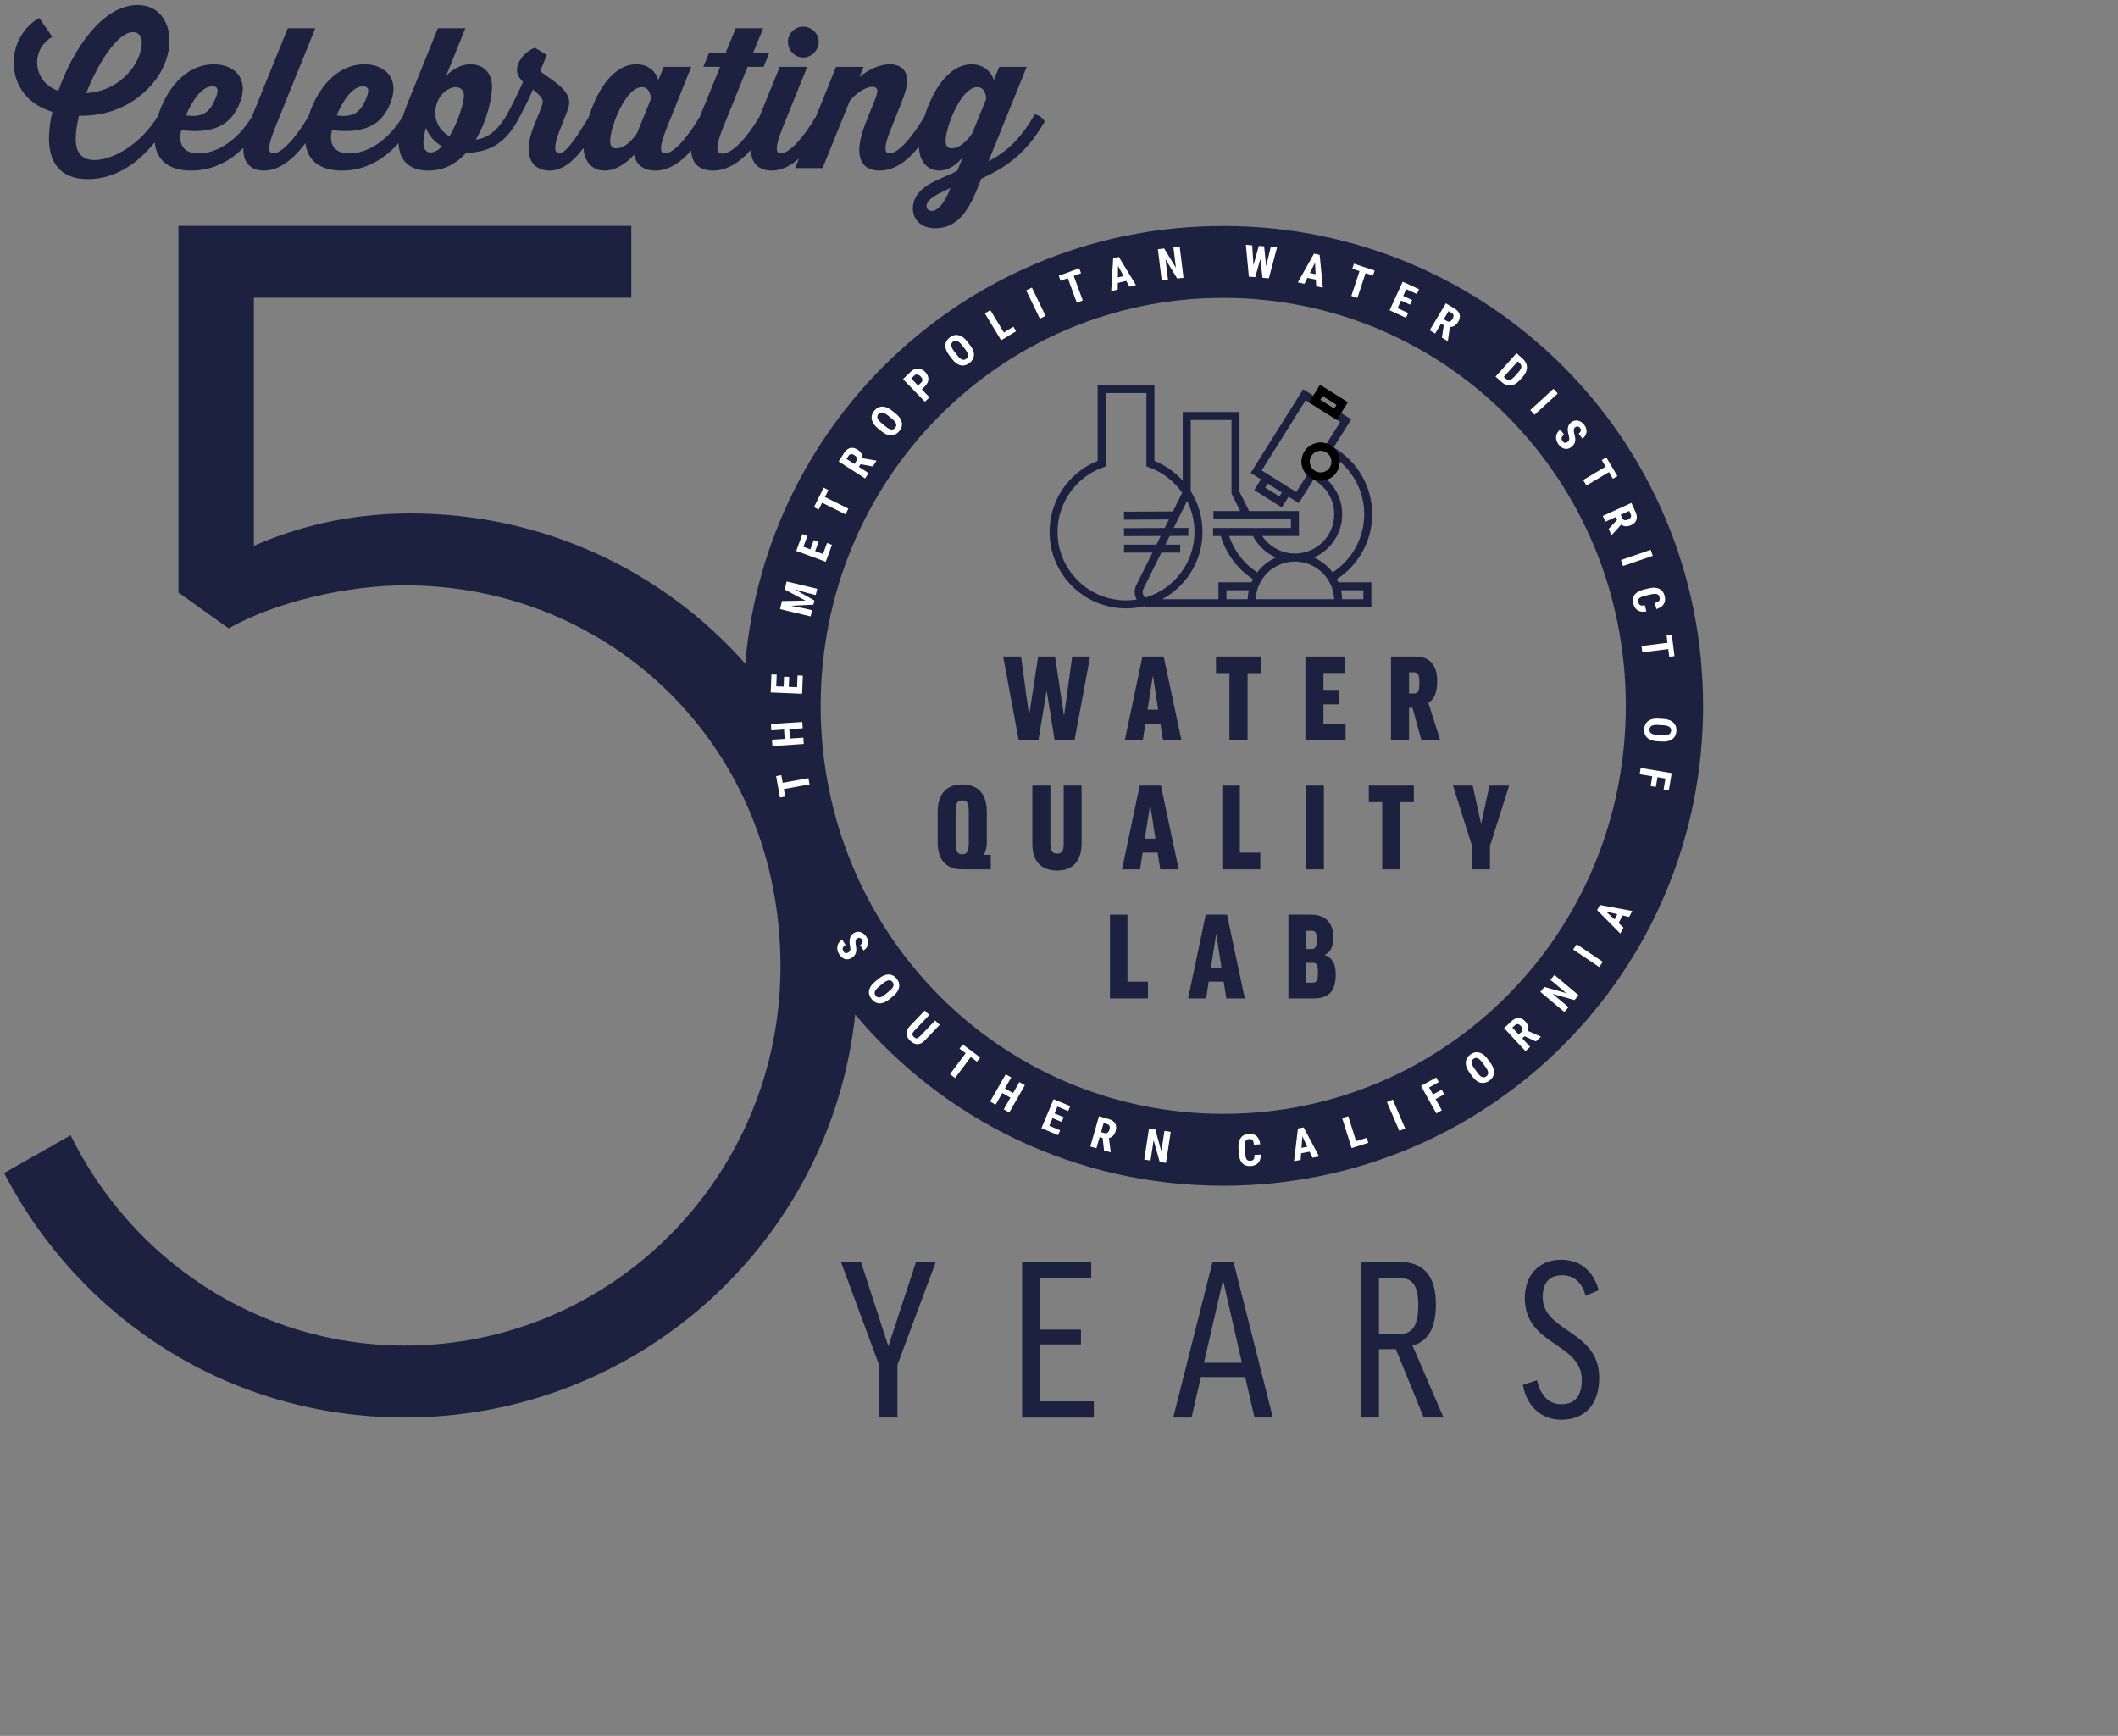 <?xml version="1.0" encoding="UTF-8"?>
<svg id="a" data-name="Layer 1" xmlns="http://www.w3.org/2000/svg" viewBox="0 0 1415.295 1159.903">
  <rect x="0" y="0" width="1415.295" height="1159.903" fill="#808080" stroke="none"/>
  <defs>
    <style>
      .b {
        fill: #1c2140;
      }

      .b, .c {
        stroke-width: 0px;
      }

      .c {
        fill: #fff;
      }

      .d {
        fill: none;
        stroke: #000;
        stroke-miterlimit: 10;
        stroke-width: 5.5px;
      }
    </style>
  </defs>
  <g>
    <path class="b" d="M752.435,406.514c4.2,0,8.279-.52,12.187-1.48,1.172.462,2.438.711,3.749.711h148.023v-16.673h-22.065c-.305-.712-.636-1.407-.99-2.089,14.617-9.479,23.598-25.846,23.598-43.343,0-18.44-9.834-35.426-25.751-44.664l11.747-18.752-32.141-20.135-35.041,55.933,6.834,4.281-4.49,7.169,18.474,11.574,4.491-7.169,6.834,4.281,9.806-15.652c8.483,4.545,13.855,13.39,13.855,23.134,0,14.476-11.777,26.253-26.254,26.253-8.861,0-17.039-4.501-21.856-11.739h24.525v-16.673h-33.286l-6.411-12.896v-53.284h-37.941v45.862c-5.13-5.687-11.553-10.26-18.922-13.207v-50.657h-37.941v50.657c-19.295,7.717-32.131,26.551-32.131,47.455,0,28.178,22.924,51.102,51.102,51.102ZM764.268,398.123c-.9-1.452-.98-3.162-.219-4.692l12.017-24.171h12.574v-5.337h-9.921l2.879-5.791,12.496-.052-.023-5.337-9.815.041,8.977-18.057c3.193,6.284,4.966,13.34,4.966,20.684,0,20.763-13.903,38.329-32.885,43.907-.401-.332-.758-.728-1.048-1.195ZM834.479,394.562c-.072.32-.135.641-.197.963-.029.149-.061.297-.087.446-.078.442-.147.886-.206,1.331-.004.03-.01.059-.013.089-.063.485-.114.972-.155,1.461-.008.097-.012.195-.019.293-.028.386-.053.772-.067,1.16-.001.034-.005.068-.006.103h-14.186v-5.999h14.969c-.012.051-.02.102-.031.153ZM839.093,400.408c.009-.231.014-.462.029-.693.019-.277.038-.555.066-.831.044-.445.105-.888.172-1.329.04-.265.075-.532.124-.795.086-.472.195-.939.307-1.406.054-.225.098-.453.159-.677.182-.676.387-1.347.624-2.01.003-.009.005-.017.008-.026.659-1.84,1.521-3.567,2.541-5.174.221-.348.455-.683.689-1.018.127-.18.252-.363.383-.539.199-.27.406-.533.614-.795.211-.263.425-.523.645-.777.153-.178.307-.355.465-.529.381-.416.77-.824,1.175-1.214.013-.013.026-.027.04-.04,3.351-3.206,7.523-5.505,12.091-6.597.008-.002.016-.004.024-.006.59-.14,1.187-.255,1.789-.354.115-.019.231-.038.347-.055.514-.078,1.033-.137,1.554-.184.143-.013.285-.03.429-.041.64-.047,1.284-.076,1.933-.076.648,0,1.291.029,1.93.076.147.011.291.028.437.042.518.047,1.033.105,1.543.183.119.018.238.037.356.057.597.099,1.191.213,1.776.352.012.003.025.005.037.008,4.568,1.093,8.739,3.391,12.09,6.598.009.009.017.018.026.026.411.394.804.808,1.19,1.229.154.17.305.343.455.518.224.258.442.522.656.789.205.258.409.517.606.784.134.181.262.368.392.552.232.332.464.663.682,1.007,1.02,1.608,1.883,3.336,2.543,5.177.003.008.005.017.008.026.237.663.442,1.334.624,2.01.06.224.104.451.158.676.112.466.22.932.306,1.403.049.269.085.541.126.811.065.433.125.867.168,1.304.029.288.049.577.068.867.015.223.019.447.029.67h-52.413ZM911.057,394.409v5.999h-14.186c-.001-.043-.006-.086-.007-.128-.013-.338-.035-.675-.059-1.012-.01-.144-.016-.289-.028-.433-.04-.479-.09-.957-.152-1.432-.01-.076-.024-.152-.035-.228-.055-.399-.115-.797-.185-1.194-.029-.166-.065-.331-.097-.497-.059-.305-.119-.61-.187-.914-.012-.054-.021-.108-.033-.161h14.968ZM854.878,331.689l-9.428-5.907,1.658-2.646,9.429,5.907-1.658,2.646ZM866.202,328.801l-2.311-1.448 0-0-15.897-9.959-4.887-3.062,29.374-46.887,23.095,14.469-9.096,14.52c-1.29-.433-2.645-.656-4.01-.656-6.995,0-12.686,5.691-12.686,12.687,0,3.349,1.316,6.515,3.608,8.861l-7.189,11.475ZM882.47,315.813c-1.466,0-2.88-.43-4.091-1.244l-.005-.004c-2.036-1.371-3.252-3.652-3.252-6.101,0-4.053,3.297-7.35,7.349-7.35,1.29,0,2.568.348,3.695,1.006l.934.546-.042.063c1.755,1.407,2.762,3.498,2.762,5.736,0,4.052-3.297,7.348-7.35,7.348ZM896.89,343.64c0-8.989-3.796-17.348-10.166-23.223,4.91-1.752,8.433-6.449,8.433-11.952,0-.067-0-.134-.001-.201,10.315,8.704,16.445,21.589,16.445,35.376,0,15.663-8.023,30.321-21.094,38.828-.01-.013-.021-.025-.031-.039-.17-.224-.352-.437-.527-.656-.321-.402-.645-.799-.982-1.182-.122-.138-.248-.271-.373-.407-.437-.479-.886-.944-1.348-1.393-.05-.048-.1-.097-.151-.145-2.667-2.555-5.733-4.619-9.081-6.088,11.107-4.901,18.878-16.02,18.878-28.919ZM852.597,372.554c-3.35,1.47-6.418,3.533-9.087,6.089-.054.051-.107.102-.16.154-.458.445-.904.906-1.337,1.381-.128.139-.258.277-.383.418-.333.378-.653.77-.969,1.166-.18.224-.366.442-.54.671-.009.013-.02.024-.029.037-8.816-5.743-15.476-14.386-18.764-24.314h15.914c3.367,6.5,8.844,11.532,15.355,14.399ZM795.665,280.638h27.267v49.2l5.789,11.643h-17.882v5.337h51.791v5.999h-52.043v5.337h5.162c3.461,11.801,11.151,22.114,21.507,28.835-.352.679-.682,1.372-.986,2.082h-22.065v11.336h-37.57c16.003-8.641,26.903-25.569,26.903-44.997,0-9.842-2.847-19.224-7.872-27.204v-47.57ZM737.031,312.312l1.77-.633v-49.043h27.267v49.043l1.77.633c9.168,3.277,16.814,9.316,22.141,16.973l-6.195,12.461-32.684.172.028,5.337,29.995-.157-2.84,5.713-27.181.114.023,5.337,24.499-.102-2.867,5.766h-21.643v5.337h18.99l-10.836,21.795c-1.524,3.065-1.399,6.609.292,9.563-2.323.365-4.703.558-7.127.558-25.235,0-45.765-20.53-45.765-45.765,0-19.289,12.201-36.609,30.361-43.1Z"/>
    <path class="b" d="M817.392,792.303c177.738,0,320.65-142.911,320.65-320.65s-142.912-320.65-320.65-320.65c-168.221,0-305.22,128.023-319.412,292.421-55.082-62.322-135.402-100.359-223.833-100.359-42.033,0-76.86,9.608-104.482,21.617v-165.729h252.197v-48.038H119.226v244.991l33.626,24.018c31.225-18.014,80.463-28.822,117.692-28.822,138.107,0,250.995,108.084,250.995,254.598,0,140.509-112.888,253.398-250.995,253.398-98.477,0-182.543-57.646-223.374-140.51l-44.435,25.22c50.439,97.276,150.117,163.326,267.809,163.326,156.045,0,284.792-117.539,300.92-269.226,58.712,70.024,146.908,114.393,245.928,114.393ZM817.392,199.041c148.915,0,269.009,121.295,269.009,272.612s-120.094,272.612-269.009,272.612-269.009-121.294-269.009-272.612,120.093-272.612,269.009-272.612Z"/>
    <polygon class="b" points="593.626 899.573 575.307 843.184 561.926 843.184 587.571 912.476 587.571 947.201 599.678 947.201 599.678 911.998 625.324 843.184 612.103 843.184 593.626 899.573"/>
    <polygon class="b" points="695.089 898.299 722.329 898.299 722.329 888.422 695.089 888.422 695.089 854.175 729.178 854.175 729.178 843.184 682.983 843.184 682.983 947.201 730.93 947.201 730.93 936.37 695.089 936.37 695.089 898.299"/>
    <path class="b" d="M34.959,74.751c-1.562,6.513-2.213,12.635-2.213,17.845,0,15.371,7.033,27.094,26.051,27.094,17.268,0,32.477-9.586,44.575-24.555,1.17,11.825,9.31,18.823,24.454,18.823,14.538,0,26.002-6.492,34.766-15.133-.335,10.784,5.861,15.133,13.945,15.133,10.091,0,19.392-7.571,27.576-18.309,1.356,11.51,9.471,18.309,24.392,18.309,16.283,0,28.712-8.14,37.805-18.326.517,12.166,7.761,18.326,19.894,18.326,10.681,0,19.017-4.819,25.27-11.853,18.365-.26,27.354-9.248,33.996-20.841,0-.002-.001-.003-.002-.005,3.777-6.771,7.292-13.674,10.679-21.487,3.777,3.256,6.512,5.471,6.512,8.076,0,.652-.13,1.954-1.172,4.559l-4.429,10.942c-9.248,22.794,0,30.61,10.16,30.61,8.674,0,15.986-6.186,22.7-15.129.398,8.448,5.18,15.129,14.028,15.129,11.202,0,19.799-10.681,19.799-10.681,0,0,1.042,10.681,14.068,10.681,8.987,0,16.958-5.345,24.055-13.375.377,9.459,6.405,13.375,14.626,13.375,9.435,0,17.889-5.604,25.252-13.762.216,9.781,6.22,13.762,13.953,13.762,6.413,0,12.506-3.063,18.198-8.047l-2.571,6.354h18.365l18.236-45.068c5.601-6.382,11.593-9.248,14.979-9.248,1.954,0,3.387,1.041,3.387,2.735,0,1.954-1.954,6.904-4.559,13.156l-2.996,7.554c-9.249,23.055-3.518,32.564,9.118,32.564,9.829,0,18.458-6.394,26.192-15.967.156,8.907,4.951,15.967,13.663,15.967,9.118,0,15.63-8.988,15.63-8.988l-3.647,9.119c-2.866,1.692-10.681,4.819-15.11,7.033-6.903,3.257-14.329,8.858-14.589,17.584-.261,7.425,4.949,13.808,15.11,13.808,14.849,0,22.143-12.505,27.354-25.01,1.432-3.387,3.256-8.076,3.256-8.076,14.199-6.773,28.917-14.719,42.334-38.165-.782-2.214-4.169-4.689-6.644-4.819-9.248,16.151-18.625,25.009-30.87,31.261l25.53-63.044h-18.365l-3.648,8.858c-.521-2.997-4.95-10.551-14.719-10.551-15.993,0-26.529,18.64-31.655,35.022-8.938,14.884-17.768,24.505-23.309,24.505-2.213,0-5.079-1.563,1.043-16.543l6.772-16.933c2.735-6.773,4.039-11.462,4.039-15.11,0-6.903-4.299-10.941-11.723-10.941-8.989,0-17.584,6.122-20.19,8.597l2.735-6.903h-18.366l-13.372,33.047c-8.889,15.043-18.04,24.786-23.617,24.786-2.474,0-4.819-1.954,1.042-16.543l16.673-41.291h-18.366l-13.592,33.395c-8.952,14.855-18.166,24.569-24.831,24.569-2.866,0-5.731-1.823.26-16.673l16.673-41.291h10.681l3.778-9.249h-10.812l6.774-16.542h-18.366l-6.773,16.542h-11.072l-3.778,9.249h11.202l-13.629,33.486c-8.798,14.793-17.706,24.348-23.227,24.348-2.605,0-4.689-2.344,1.042-16.543l16.542-41.291h-18.365l-3.648,8.858s-2.474-10.551-14.589-10.551c-16.219,0-26.709,18.669-31.798,35.06-9.63,16.373-15.997,24.467-19.909,24.467-1.953,0-5.079-1.954.912-16.673l4.299-10.941c1.172-2.997,1.562-4.95,1.562-6.513,0-9.379-14.067-16.152-19.408-20.841l4.429-10.811-7.945-4.82c-5.34,1.694-11.983,8.336-11.983,14.85,0,3.126,1.692,5.601,4.038,8.076-3.778,8.336-7.685,16.152-10.681,21.623,0,.001.001.003.002.004-4.559,7.683-10.29,15.366-20.969,16.929,8.337-14.068,10.942-29.047,10.942-35.429,0-8.858-5.341-14.98-14.459-14.98-9.639,0-16.282,7.816-16.282,7.816l12.895-31.913h-18.366s-19.799,48.976-20.32,50.279c-1.228,3.008-2.248,5.86-3.09,8.568-9.368,15.634-23.039,24.777-35.723,24.777-16.542,0-11.592-15.501-11.592-15.501,21.622,2.606,32.433-3.517,38.164-16.151,8.207-17.715-2.344-27.875-16.412-27.875-19.695,0-32.387,18.046-37.353,34.544-8.926,15.154-18.133,24.983-23.733,24.983-2.475,0-4.82-1.954,1.041-16.543l27.093-67.081h-18.365l-24.046,59.256c-9.36,15.384-22.903,24.368-35.477,24.368-16.542,0-11.592-15.501-11.592-15.501,21.622,2.606,32.433-3.517,38.165-16.151,8.206-17.715-2.344-27.875-16.413-27.875-19.664,0-32.35,17.99-37.331,34.467-12.386,20.274-31.103,29.489-42.509,29.489-10.421,0-12.505-7.555-12.505-14.199,0-4.168.782-9.639,2.215-15.37h.911c17.845,0,31.001-5.992,40.249-13.677,13.415-10.681,19.278-25.14,19.278-36.472,0-12.635-7.034-23.837-21.362-23.837-23.316,0-43.115,29.438-52.884,57.313-11.462-3.777-14.198-13.807-14.198-18.625,0-11.984,9.118-16.803,10.159-17.455l-8.727-12.634c-9.509,5.34-17.063,16.412-17.063,29.828,0,14.589,8.467,27.614,25.79,32.954ZM622.629,140.921c-1.823,0-3.517-1.042-3.517-3.257,0-2.866,2.996-5.21,5.732-6.903,3.256-2.084,6.382-3.126,10.29-5.21-4.559,11.983-9.379,15.37-12.505,15.37ZM653.11,58.209c5.862,0,5.862,7.945,5.862,7.945l-9.25,22.795s-6.382,10.16-13.676,10.16c-2.605,0-4.169-1.433-4.169-4.95,0-8.988,10.16-35.951,21.232-35.951ZM428.955,58.209c5.992,0,5.992,7.945,5.992,7.945l-9.248,22.795s-6.383,10.16-13.808,10.16c-2.605,0-4.168-1.433-4.168-4.95,0-8.988,10.16-35.951,21.231-35.951ZM304.18,58.209c4.299,0,5.861,2.735,5.861,5.862,0,4.168-3.908,17.323-9.639,26.962-5.471-2.995-9.509-8.336-9.509-15.63,0-11.593,8.988-17.194,13.286-17.194ZM284.641,85.432c2.084,5.601,6.122,9.639,10.681,12.374-2.344,2.475-4.95,4.039-7.555,4.039-6.382,0-5.34-8.988-3.126-16.413ZM242.574,57.688c4.558,0,4.168,3.648,1.692,8.988-2.736,6.643-7.163,12.374-19.278,10.421,0,0,7.424-19.409,17.585-19.409ZM141.894,57.688c4.558,0,4.168,3.648,1.692,8.988-2.735,6.643-7.163,12.374-19.278,10.421,0,0,7.425-19.409,17.585-19.409ZM88.886,21.477c4.168,0,5.861,3.387,5.861,7.424,0,5.731-3.517,15.24-11.723,22.664-5.992,5.732-14.459,9.9-25.4,10.681,7.946-20.32,20.971-40.77,31.262-40.77Z"/>
    <path class="b" d="M959.504,871.378c0-18.159-7.806-28.193-24.372-28.193h-25.805v104.017h12.106v-45.716h11.309l18.638,45.716h13.221l-20.708-48.106c10.195-2.708,15.611-11.47,15.611-27.718ZM934.176,891.608h-12.743v-37.752h13.061c9.399,0,13.221,4.938,13.221,18.319,0,13.221-3.504,19.433-13.54,19.433Z"/>
    <path class="b" d="M1030.863,866.76c0-8.922,3.822-14.656,13.061-14.656,7.806,0,13.221,4.779,15.611,13.699l8.761-3.663c-3.504-12.425-11.788-20.39-25.169-20.39-15.291,0-24.212,10.831-24.212,25.646,0,31.858,38.071,29.628,38.071,54.637,0,10.832-4.62,16.248-13.7,16.248-7.485,0-13.699-4.779-16.248-16.089l-9.397,3.186c2.707,15.133,13.062,23.257,25.645,23.257,15.451,0,25.328-9.876,25.328-28.036,0-31.858-37.752-30.425-37.752-53.84Z"/>
    <path class="b" d="M536.669,38.41c5.601,0,10.42-4.819,10.42-10.42s-4.819-10.161-10.42-10.161-10.16,4.56-10.16,10.161,4.559,10.42,10.16,10.42Z"/>
    <path class="b" d="M810.251,843.184l-26.283,104.017h12.266l6.212-27.079h29.628l6.213,27.079h12.265l-26.283-104.017h-14.018ZM804.517,910.564l12.744-55.274,12.583,55.274h-25.327Z"/>
    <path class="b" d="M805.717,611.158l-11.798,55.997h12.054l1.71-11.199h10.002l1.795,11.199h12.311l-11.883-55.997h-14.191ZM809.136,646.637l3.505-22.313h.171l3.42,22.313h-7.095Z"/>
    <path class="b" d="M885.218,638.173v-.172c4.104-1.881,5.728-5.642,5.728-11.711,0-8.805-4.275-15.132-15.217-15.132h-14.79v55.996h16.585c11.969,0,15.047-6.497,15.047-16.329,0-6.498-2.309-11.027-7.353-12.652ZM872.65,621.93h3.591c2.735,0,3.676,1.111,3.676,5.898,0,4.617-.77,6.327-3.676,6.327h-3.591v-12.225ZM877.011,656.639h-4.361v-13.25h4.361c2.821,0,3.676.769,3.676,6.668,0,5.214-.855,6.582-3.676,6.582Z"/>
    <polygon class="b" points="753.4 611.158 741.688 611.158 741.688 667.155 767.078 667.155 767.078 655.955 753.4 655.955 753.4 611.158"/>
    <polygon class="b" points="812.555 449.783 821.532 449.783 821.532 494.665 833.671 494.665 833.671 449.783 842.648 449.783 842.648 438.669 812.555 438.669 812.555 449.783"/>
    <polygon class="b" points="693.902 494.665 699.289 461.922 699.46 461.922 704.76 494.665 718.01 494.665 728.441 438.669 716.471 438.669 711.087 477.909 710.915 477.909 705.016 438.669 693.732 438.669 687.748 477.481 687.576 477.481 682.276 438.669 670.308 438.669 680.737 494.665 693.902 494.665"/>
    <path class="b" d="M941.552,472.951h2.308l5.984,21.714h12.567l-7.95-25.048c3.932-2.222,5.899-7.01,5.899-14.363,0-10.515-4.446-16.585-15.047-16.585h-15.816v55.996h12.054v-21.714ZM941.552,449.27h3.078c2.736,0,3.847,1.026,3.847,7.096,0,5.3-.854,7.01-3.676,7.01h-3.249v-14.106Z"/>
    <polygon class="b" points="884.362 470.643 894.878 470.643 894.878 460.982 884.362 460.982 884.362 449.698 898.725 449.698 898.725 438.67 872.308 438.67 872.308 494.666 899.153 494.666 899.153 483.808 884.362 483.808 884.362 470.643"/>
    <path class="b" d="M763.402,438.67l-11.798,55.996h12.054l1.71-11.199h10.002l1.795,11.199h12.311l-11.883-55.996h-14.191ZM766.821,474.148l3.505-22.313h.171l3.42,22.313h-7.095Z"/>
    <polygon class="b" points="828.498 524.913 816.786 524.913 816.786 580.91 842.176 580.91 842.176 569.711 828.498 569.711 828.498 524.913"/>
    <path class="b" d="M710.786,564.154c0,4.616-1.539,6.241-4.36,6.241-2.993,0-4.531-1.795-4.531-6.241v-39.24h-12.055v39.24c0,11.37,5.985,17.525,16.586,17.525,10.344,0,16.329-6.326,16.329-18.124v-38.642h-11.969v39.24Z"/>
    <path class="b" d="M642.996,580.91h19.065v-9.746h-4.617c1.283-2.308,1.967-5.044,1.967-8.207v-20.603c0-11.456-5.557-18.209-16.415-18.209-10.857,0-16.414,6.753-16.414,18.209v20.603c0,11.455,5.557,17.953,16.414,17.953ZM638.552,542.354c0-5.898,1.281-7.522,4.444-7.522s4.361,1.624,4.361,7.522v20.603c0,6.156-1.283,7.865-4.361,7.865-3.163,0-4.444-1.709-4.444-7.865v-20.603Z"/>
    <path class="b" d="M761.564,524.913l-11.798,55.997h12.054l1.71-11.199h10.002l1.795,11.199h12.311l-11.883-55.997h-14.191ZM764.983,560.392l3.505-22.313h.171l3.42,22.313h-7.095Z"/>
    <polygon class="b" points="914.666 536.027 923.642 536.027 923.642 580.91 935.782 580.91 935.782 536.027 944.758 536.027 944.758 524.913 914.666 524.913 914.666 536.027"/>
    <polygon class="b" points="983.653 580.91 995.621 580.91 995.621 565.35 1008.444 524.913 995.279 524.913 989.808 550.134 989.637 550.134 984.08 524.913 970.915 524.913 983.653 565.265 983.653 580.91"/>
    <rect class="b" x="872.607" y="524.913" width="12.054" height="55.997"/>
  </g>
  <rect class="d" x="883.462" y="260.601" width="8.459" height="16.463" transform="translate(188.589 878.36) rotate(-57.933)"/>
  <circle class="d" cx="882.47" cy="308.464" r="10.018" transform="translate(-50.87 361.188) rotate(-22.5)"/>
  <path class="c" d="M593.744,651.155c-2.101-.009-4.269.901-6.501,2.728l-2.78,2.275c-2.14,1.775-3.38,3.672-3.723,5.691-.341,2.019.234,3.942,1.725,5.765,1.498,1.831,3.272,2.769,5.322,2.814,2.049.044,4.164-.826,6.345-2.61l2.78-2.275c2.213-1.836,3.51-3.779,3.889-5.828.378-2.05-.17-3.98-1.65-5.788-1.504-1.839-3.306-2.762-5.408-2.771M596.922,658.994c-.374,1-1.294,2.102-2.76,3.301l-2.826,2.311c-1.39,1.124-2.584,1.749-3.586,1.871-1.0.121-1.85-.246-2.55-1.102-.724-.885-.924-1.816-.596-2.792.326-.974,1.2-2.044,2.622-3.207l2.892-2.366c1.42-1.136,2.642-1.777,3.672-1.924,1.03-.146,1.902.216,2.615,1.087.718.879.89,1.819.516,2.821M598.814,276.612l-2.781-2.273c-2.239-1.805-4.4-2.689-6.485-2.655-2.084.036-3.866.958-5.345,2.768-1.503,1.84-2.05,3.789-1.642,5.85.409,2.06,1.73,4.004,3.964,5.829l2.782,2.274c2.164,1.744,4.27,2.583,6.316,2.517,2.047-.066,3.816-1.01,5.308-2.835,1.497-1.831,2.064-3.756,1.701-5.774-.364-2.017-1.636-3.917-3.818-5.701M598.195,285.85c-.725.887-1.596,1.266-2.617,1.14-1.021-.127-2.243-.77-3.665-1.934l-2.894-2.364c-1.394-1.165-2.267-2.238-2.614-3.218-.347-.98-.166-1.906.545-2.777.718-.878,1.605-1.234,2.661-1.066,1.056.167,2.318.85,3.784,2.048l2.826,2.31c1.379,1.139,2.228,2.187,2.546,3.143.318.955.127,1.861-.572,2.717M1072.761,348.61l6.986-3.176.871,1.916-5.679,6.053,1.887,4.149.183-.083,6.304-6.907c1.855,1.386,4.052,1.501,6.592.346,1.848-.839,3.031-2.014,3.555-3.525.522-1.511.344-3.234-.536-5.169l-2.8-6.159-19.12,8.694,1.755,3.861ZM1088.665,341.38l1.026,2.259c.681,1.496.062,2.681-1.854,3.553-.858.39-1.631.508-2.318.357-.687-.152-1.206-.614-1.556-1.385l-.998-2.193,5.7-2.591ZM641.186,700.689l4.088,3.061-10.469,13.986,3.407,2.549,10.469-13.984,4.157,3.111,2.118-2.829-11.652-8.723-2.118,2.829ZM621.095,265.479l-5.146-5.297,2.028-1.97c1.553-1.509,2.351-3.115,2.397-4.822.046-1.706-.649-3.297-2.083-4.774-1.434-1.476-3.043-2.246-4.828-2.31-1.784-.063-3.422.629-4.911,2.076l-5.133,4.986,14.635,15.067,3.041-2.956ZM613.487,257.647l-4.564-4.699,2.121-2.06c.551-.522,1.205-.719,1.962-.589.756.13,1.5.572,2.23,1.324.705.724,1.082,1.43,1.132,2.118.051.687-.213,1.313-.792,1.875l-2.09,2.031ZM642.015,244.093c2.009.403,3.947-.113,5.815-1.55,1.876-1.443,2.866-3.188,2.972-5.234.107-2.047-.7-4.187-2.417-6.421l-2.19-2.848c-1.768-2.267-3.671-3.621-5.708-4.063-2.038-.441-3.983.051-5.835,1.476-1.883,1.448-2.861,3.222-2.933,5.322-.072,2.1.771,4.292,2.531,6.579l2.189,2.848c1.71,2.191,3.569,3.489,5.577,3.891M636.814,228.266c.899-.692,1.844-.837,2.833-.432.99.403,2.062,1.356,3.218,2.858l2.224,2.894c1.083,1.424,1.67,2.637,1.762,3.64.091,1.003-.301,1.842-1.177,2.515-.907.698-1.844.869-2.808.513-.966-.356-2.008-1.262-3.128-2.718l-2.277-2.962c-1.094-1.453-1.697-2.696-1.813-3.729-.115-1.033.273-1.893,1.165-2.579M614.823,692.378c-.804.828-1.517,1.294-2.137,1.401-.62.106-1.294-.19-2.024-.888-.731-.698-1.06-1.363-.985-1.997.073-.635.523-1.383,1.347-2.245l9.984-10.452-3.088-2.95-9.975,10.442c-1.534,1.606-2.277,3.243-2.229,4.913.049,1.669.886,3.28,2.514,4.834,1.599,1.528,3.228,2.281,4.883,2.261,1.655-.021,3.244-.814,4.766-2.379l10.044-10.515-3.066-2.93-10.035,10.504ZM1084.547,378.22l19.866-6.818-1.376-4.012-19.866,6.818,1.377,4.012ZM536.475,451.511l-3.517-.146-.324,7.813-5.564-.231.274-6.601-3.416-.142-.274,6.601-4.959-.205.323-7.783-3.532-.147-.498,12.022,20.986.869.5-12.05ZM1040.921,262.923l-2.867-3.125-15.479,14.199,2.867,3.125,15.479-14.199ZM540.2,519.954l-17.192,3.103-.922-5.112-3.479.628,2.586,14.325,3.478-.628-.907-5.026,17.192-3.102-.756-4.188ZM524.365,393.92l13.856,7.376-15.697.327-1.288,5.388,20.429,4.883.986-4.125-5.529-1.322-8.607-1.656,15.021-.726.671-2.806-13.069-7.44,8.427,2.414,5.527,1.322.99-4.139-20.429-4.883-1.288,5.388ZM549.342,335.92l15.645,7.774,1.893-3.811-15.645-7.774,2.311-4.651-3.165-1.573-6.477,13.036,3.165,1.572,2.273-4.573ZM678.977,221.317l-1.822-3.011-6.369,3.852-9.051-14.959-3.628,2.195,10.872,17.971,9.998-6.048ZM536.81,492.868l-8.968.597-.415-6.246,8.967-.598-.28-4.217-20.958,1.395.28,4.216,8.478-.564.416,6.247-8.478.564.281,4.232,20.958-1.394-.281-4.232ZM575.049,310.192l8.163,1.494,2.468-3.834-.17-.11-9.222-1.557c.159-2.31-.933-4.219-3.28-5.728-1.706-1.097-3.336-1.457-4.89-1.078-1.553.379-2.904,1.462-4.054,3.25l-3.659,5.69,17.665,11.363,2.294-3.567-6.454-4.152,1.139-1.771ZM572.241,308.025l-1.303,2.026-5.266-3.388,1.343-2.086c.89-1.384,2.22-1.505,3.991-.366.793.509,1.311,1.096,1.555,1.755.244.66.138,1.347-.32,2.058M1057.911,320.748l2.177,3.656,15.01-8.94,2.657,4.462,3.037-1.809-7.449-12.505-3.036,1.809,2.613,4.387-15.009,8.94ZM578.97,626.008c-1.035-1.633-2.342-2.692-3.919-3.178-1.578-.485-3.114-.253-4.608.694-1.234.783-2.057,1.852-2.469,3.206-.41,1.354-.389,3.133.065,5.34.22,1.228.262,2.143.128,2.746-.136.604-.565,1.135-1.288,1.593-1.324.839-2.382.635-3.175-.616-.572-.901-.753-1.698-.542-2.39.211-.692.828-1.361,1.851-2.011l-2.28-3.593c-1.194.757-2.06,1.68-2.6,2.768-.541,1.088-.747,2.252-.62,3.492.127,1.242.553,2.435,1.279,3.579,1.071,1.69,2.353,2.751,3.846,3.183,1.492.431,3.01.157,4.553-.821,1.405-.892,2.314-2.017,2.727-3.379.412-1.36.382-3.103-.089-5.23-.207-1.259-.236-2.208-.089-2.848.147-.638.464-1.114.951-1.423.625-.396,1.233-.538,1.824-.423.591.115,1.085.485,1.482,1.111.422.665.529,1.314.318,1.943-.211.628-.73,1.205-1.558,1.731l2.264,3.569c1.064-.674,1.869-1.507,2.414-2.497s.776-2.055.695-3.199c-.082-1.144-.468-2.261-1.159-3.348M549.938,370.196l-5.226-1.925,2.284-6.2-3.208-1.182-2.284,6.2-4.656-1.716,2.693-7.31-3.317-1.222-4.159,11.29,19.709,7.26,4.17-11.317-3.303-1.217-2.703,7.337ZM1039.915,293.551c.227,1.227.749,2.38,1.567,3.463,1.205,1.595,2.569,2.548,4.092,2.857,1.522.309,3.012-.088,4.47-1.19,1.328-1.002,2.143-2.199,2.443-3.588.3-1.39.128-3.125-.515-5.206-.308-1.237-.415-2.181-.321-2.831.094-.65.372-1.148.832-1.496.591-.446,1.186-.637,1.784-.57.599.066,1.121.394,1.568.986.475.629.634,1.265.475,1.91-.158.644-.629,1.261-1.412,1.852l2.548,3.373c1.004-.759,1.739-1.655,2.203-2.684.463-1.032.606-2.113.432-3.247-.176-1.133-.652-2.213-1.428-3.242-1.165-1.543-2.553-2.492-4.165-2.847-1.613-.355-3.125.001-4.536,1.067-1.167.88-1.899,2.013-2.199,3.395-.299,1.384-.133,3.156.5,5.318.319,1.205.436,2.114.351,2.727-.086.612-.471,1.177-1.153,1.692-1.252.945-2.323.827-3.216-.355-.643-.852-.888-1.631-.735-2.338.152-.706.713-1.424,1.681-2.154l-2.565-3.396c-1.129.852-1.917,1.842-2.367,2.97-.448,1.13-.56,2.307-.333,3.533M1096.919,431.655l.529,4.223,17.335-2.173.646,5.153,3.506-.44-1.81-14.443-3.507.441.636,5.066-17.335,2.173ZM994.014,707.525c-1.703-2.317-3.567-3.724-5.591-4.224-2.024-.499-3.982-.062-5.875,1.309-1.923,1.395-2.951,3.14-3.082,5.237-.132,2.096.649,4.313,2.342,6.648l2.109,2.909c1.646,2.24,3.467,3.588,5.463,4.048s3.947-.002,5.856-1.385c1.916-1.389,2.955-3.104,3.12-5.147.164-2.044-.58-4.206-2.235-6.488l-2.108-2.908ZM993.162,719.206c-.927.672-1.867.816-2.822.433-.955-.383-1.971-1.318-3.049-2.806l-2.192-3.025c-1.051-1.484-1.621-2.742-1.707-3.78-.085-1.035.327-1.883,1.238-2.544.919-.666,1.867-.783,2.845-.352.978.432,2.023,1.414,3.135,2.949l2.142,2.955c1.042,1.455,1.594,2.684,1.657,3.688.064,1.006-.352,1.833-1.248,2.482M926.775,736.405l8.311,19.289,3.895-1.678-8.312-19.29-3.894,1.679ZM971.961,206.165l-5.802-3.48-10.803,18.012,3.637,2.181,3.947-6.581,1.806,1.083-1.238,8.207,3.91,2.345.103-.174,1.268-9.266c2.314.087,4.189-1.065,5.623-3.457,1.044-1.741,1.352-3.381.925-4.921-.428-1.541-1.553-2.858-3.376-3.95M970.597,213.152c-.484.808-1.053,1.345-1.705,1.609-.652.265-1.341.179-2.067-.255l-2.066-1.239,3.22-5.369,2.128,1.276c1.41.846,1.574,2.172.49,3.979M963.35,728.135l-5.76,3.207-2.618-4.702,6.454-3.592-1.719-3.088-10.159,5.654,10.215,18.353,3.705-2.062-4.167-7.487,5.76-3.206-1.712-3.076ZM1020.967,688.837c.725-2.199.138-4.319-1.763-6.361-1.383-1.485-2.873-2.236-4.472-2.252-1.599-.016-3.177.7-4.732,2.148l-4.953,4.61,14.313,15.373,3.103-2.89-5.229-5.617,1.543-1.436,7.541,3.465,3.336-3.106-.137-.148-8.551-3.786ZM1016.591,689.619l-1.763,1.642-4.266-4.582,1.815-1.69c1.205-1.121,2.524-.91,3.959.631.641.69.999,1.386,1.073,2.085.074.7-.199,1.339-.818,1.915M928.563,207.325l10.963,5.027,1.466-3.2-7.107-3.259,2.321-5.062,6.006,2.754,1.424-3.108-6.006-2.754,2.068-4.511,7.082,3.247,1.473-3.213-10.937-5.014-8.753,19.093ZM1009.47,257.537c2.135-.197,4.123-1.323,5.967-3.377l2.275-2.535c1.79-2.038,2.663-4.122,2.619-6.255s-.978-4.018-2.803-5.656l-4.134-3.71-14.029,15.633,4.047,3.633c1.904,1.708,3.924,2.464,6.058,2.267M1005.816,252.698l-.944-.847,9.317-10.382,1.149,1.031c.955.908,1.378,1.834,1.269,2.776-.11.942-.82,2.144-2.13,3.604l-2.437,2.716c-1.243,1.341-2.328,2.096-3.254,2.265-.928.17-1.917-.217-2.97-1.163M1095.645,517.314l8.452,1.415-1.089,6.503,3.471.581,1.089-6.503,5.308.889-1.22,7.285,3.486.583,1.919-11.468-20.716-3.468-.701,4.183ZM1100.132,408.559l-.983-4.126c-1.398.273-2.41.267-3.036-.018-.627-.286-1.07-.971-1.328-2.057-.263-1.104-.069-1.973.581-2.607.649-.634,1.989-1.193,4.019-1.676l3.86-.919c1.775-.393,3.102-.452,3.983-.178.881.275,1.453.965,1.716,2.068.258,1.086.162,1.897-.288,2.435-.45.537-1.391.996-2.823,1.376l.985,4.14c2.292-.713,3.923-1.796,4.892-3.248.969-1.452,1.189-3.291.659-5.518-.54-2.264-1.722-3.851-3.544-4.762-1.823-.91-4.138-1.032-6.945-.364l-3.438.819c-2.816.671-4.838,1.802-6.066,3.394-1.227,1.592-1.566,3.544-1.016,5.855.525,2.198,1.528,3.758,3.013,4.68,1.486.922,3.404,1.157,5.759.705M1036.014,654.702l10.558,8.874-14.559-4.114-2.729,3.247,16.078,13.514,2.729-3.246-10.546-8.864,14.538,4.114,2.729-3.246-16.079-13.514-2.719,3.235ZM1118.115,482.754c-1.541-1.428-3.751-2.226-6.632-2.393l-3.586-.208c-2.776-.142-4.974.414-6.592,1.67-1.62,1.255-2.497,3.059-2.634,5.41-.137,2.362.535,4.253,2.013,5.673,1.479,1.42,3.623,2.211,6.438,2.374l3.586.209c2.871.147,5.141-.406,6.808-1.658,1.667-1.252,2.568-3.044,2.703-5.377.137-2.373-.565-4.272-2.105-5.7M1115.149,490.673c-.953.485-2.375.672-4.267.563l-3.643-.211c-1.785-.114-3.088-.464-3.906-1.05-.819-.587-1.197-1.433-1.132-2.538.066-1.142.55-1.961,1.451-2.459.9-.497,2.267-.692,4.102-.585l3.73.215c1.814.124,3.148.48,4.006,1.069.857.59,1.253,1.446,1.188,2.57-.066,1.133-.575,1.942-1.528,2.425M1051.225,634.441l17.416,11.742,2.372-3.517-17.416-11.742-2.372,3.517ZM1067.243,608.15l15.488,15.633,2.1-3.964-3.271-3.007,2.707-5.111,4.326,1.018,2.12-4.003-21.654-3.995-1.817,3.429ZM1080.706,610.874l-1.837,3.468-5.698-5.239,7.535,1.771ZM740.864,747.731l-6.506-1.856-5.764,20.198,4.079,1.163,2.106-7.38,2.025.577.933,8.247,4.384,1.251.054-.194-1.177-9.278c2.257-.515,3.768-2.114,4.534-4.797.557-1.95.43-3.616-.382-4.993-.813-1.377-2.241-2.357-4.284-2.94M741.358,754.834c-.259.906-.67,1.572-1.23,1.997-.562.424-1.249.521-2.063.288l-2.316-.661,1.718-6.021,2.387.682c1.582.451,2.082,1.688,1.505,3.715M722.378,182.568l-1.222-3.317-13.659,5.028,1.22,3.317,4.793-1.764,6.035,16.395,3.993-1.47-6.034-16.395,4.874-1.793ZM676.946,730.398l-5.435-3.105,4.213-7.378-3.682-2.104-10.419,18.237,3.683,2.104,4.458-7.803,5.436,3.105-4.458,7.805,3.67,2.096,10.419-18.238-3.67-2.096-4.215,7.377ZM743.855,172.599l-1.332,21.966,4.356-1.076.06-4.443,5.617-1.389,2.123,3.904,4.398-1.087-11.454-18.805-3.767.931ZM746.988,185.392l.107-7.74,3.702,6.798-3.809.942ZM689.545,192.168l-3.819,1.845,9.131,18.916,3.819-1.845-9.131-18.916ZM695.929,753.846l11.122,4.665,1.361-3.246-7.211-3.024,2.154-5.135,6.093,2.555,1.323-3.153-6.093-2.555,1.92-4.577,7.183,3.013,1.368-3.259-11.095-4.654-8.125,19.37ZM776.039,769.271l-4.064-14.571-4.192-.641-3.172,20.763,4.193.641,2.08-13.619,4.052,14.555,4.193.641,3.171-20.763-4.178-.639-2.082,13.633ZM837.715,774.702c-.391.568-1.144.883-2.257.948-1.133.066-1.955-.277-2.466-1.028s-.827-2.168-.948-4.25l-.23-3.961c-.077-1.816.097-3.134.522-3.953.424-.819,1.202-1.262,2.336-1.328,1.114-.064,1.896.172,2.345.709.451.538.739,1.544.863,3.02l4.248-.246c-.302-2.381-1.083-4.176-2.344-5.384-1.26-1.207-3.032-1.746-5.317-1.613-2.324.135-4.093,1.021-5.308,2.657-1.215,1.635-1.739,3.894-1.572,6.774l.205,3.528c.168,2.891.929,5.079,2.282,6.566,1.353,1.487,3.215,2.161,5.587,2.023,2.255-.131,3.967-.847,5.134-2.147,1.167-1.301,1.734-3.151,1.701-5.548l-4.235.246c.025,1.425-.158,2.42-.548,2.987M878.035,169.498l-10.774,19.188,4.389.929,1.992-3.972,5.659,1.199.21,4.439,4.432.938-2.111-21.917-3.797-.804ZM875.278,182.377l3.47-6.918.368,7.731-3.838-.813ZM906.172,762.516l-5.249-16.678-4.045,1.274,6.305,20.034,11.146-3.507-1.056-3.358-7.101,2.235ZM867.314,754.023l-2.616,21.849,4.411-.819.32-4.432,5.688-1.058,1.891,4.021,4.454-.828-10.334-19.443-3.816.709ZM869.692,766.978l.562-7.719,3.296,7.002-3.858.717ZM903.628,179.543l4.849,1.603-5.483,16.587,4.041,1.336,5.483-16.588,4.931,1.629,1.108-3.356-13.821-4.568-1.108,3.356ZM846.076,177.967l-1.358-13.36-3.551-.297-3.558,12.934-.869-13.305-4.212-.352,1.987,21.244,4.254.357,3.448-12.133,1.411,12.538,4.242.355,5.475-20.62-4.183-.349-3.085,12.988ZM784.101,165.261l1.678,13.689-7.848-12.933-4.211.516,2.554,20.848,4.21-.515-1.676-13.675,7.833,12.92,4.21-.515-2.555-20.849-4.196.514Z"/>
</svg>
